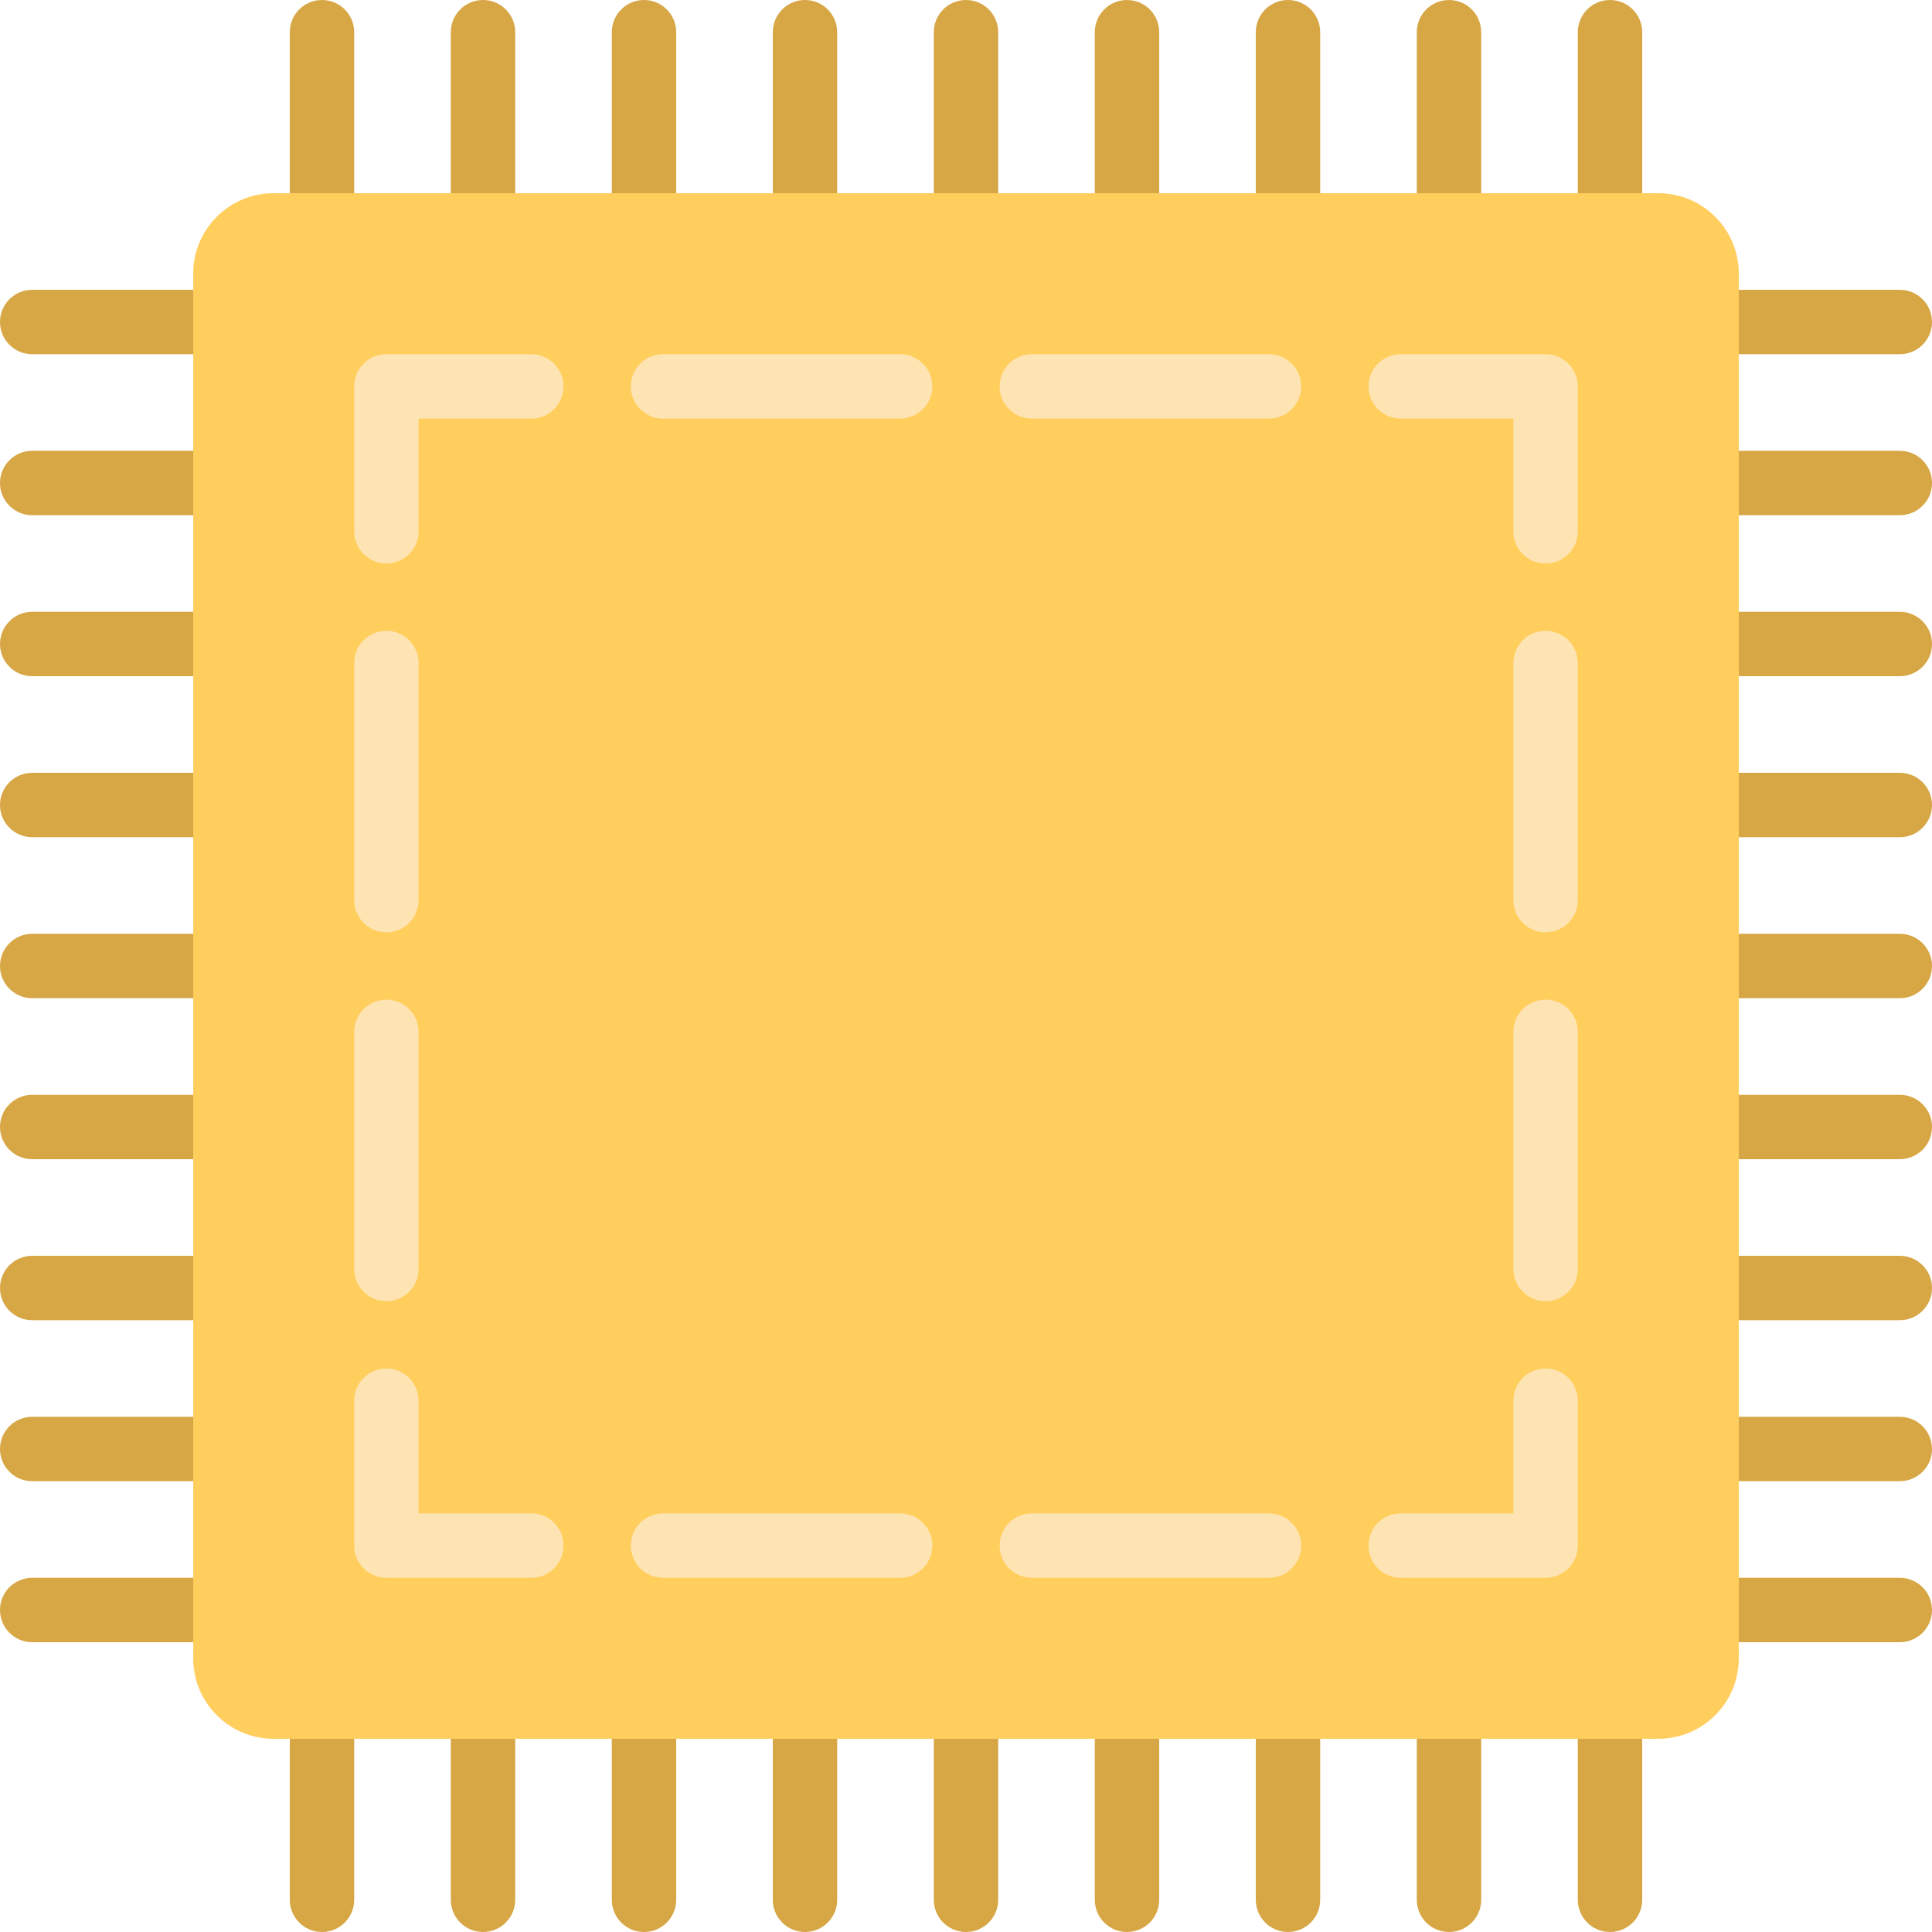 <?xml version="1.0" encoding="iso-8859-1"?>
<!-- Uploaded to: SVG Repo, www.svgrepo.com, Generator: SVG Repo Mixer Tools -->
<svg height="800px" width="800px" version="1.1" id="Layer_1" xmlns="http://www.w3.org/2000/svg" xmlns:xlink="http://www.w3.org/1999/xlink" 
	 viewBox="0 0 512 512" xml:space="preserve">
<g>
	<g>
		<path style="fill:#D7A645;" d="M85.333,59.733c-4.719,0-8.533-3.823-8.533-8.533V8.533C76.8,3.823,80.614,0,85.333,0
			c4.719,0,8.533,3.823,8.533,8.533V51.2C93.867,55.91,90.052,59.733,85.333,59.733"/>
		<path style="fill:#D7A645;" d="M128,59.733c-4.719,0-8.533-3.823-8.533-8.533V8.533C119.467,3.823,123.281,0,128,0
			c4.719,0,8.533,3.823,8.533,8.533V51.2C136.533,55.91,132.719,59.733,128,59.733"/>
		<path style="fill:#D7A645;" d="M170.667,59.733c-4.719,0-8.533-3.823-8.533-8.533V8.533c0-4.71,3.814-8.533,8.533-8.533
			c4.719,0,8.533,3.823,8.533,8.533V51.2C179.2,55.91,175.386,59.733,170.667,59.733"/>
		<path style="fill:#D7A645;" d="M213.333,59.733c-4.719,0-8.533-3.823-8.533-8.533V8.533c0-4.71,3.814-8.533,8.533-8.533
			s8.533,3.823,8.533,8.533V51.2C221.867,55.91,218.052,59.733,213.333,59.733"/>
		<path style="fill:#D7A645;" d="M256,59.733c-4.719,0-8.533-3.823-8.533-8.533V8.533C247.467,3.823,251.281,0,256,0
			c4.719,0,8.533,3.823,8.533,8.533V51.2C264.533,55.91,260.719,59.733,256,59.733"/>
		<path style="fill:#D7A645;" d="M298.667,59.733c-4.719,0-8.533-3.823-8.533-8.533V8.533c0-4.71,3.814-8.533,8.533-8.533
			c4.719,0,8.533,3.823,8.533,8.533V51.2C307.2,55.91,303.386,59.733,298.667,59.733"/>
		<path style="fill:#D7A645;" d="M341.333,59.733c-4.719,0-8.533-3.823-8.533-8.533V8.533c0-4.71,3.814-8.533,8.533-8.533
			c4.719,0,8.533,3.823,8.533,8.533V51.2C349.867,55.91,346.052,59.733,341.333,59.733"/>
		<path style="fill:#D7A645;" d="M384,59.733c-4.719,0-8.533-3.823-8.533-8.533V8.533C375.467,3.823,379.281,0,384,0
			c4.719,0,8.533,3.823,8.533,8.533V51.2C392.533,55.91,388.719,59.733,384,59.733"/>
		<path style="fill:#D7A645;" d="M426.667,59.733c-4.719,0-8.533-3.823-8.533-8.533V8.533c0-4.71,3.814-8.533,8.533-8.533
			s8.533,3.823,8.533,8.533V51.2C435.2,55.91,431.386,59.733,426.667,59.733"/>
		<path style="fill:#D7A645;" d="M85.333,512c-4.719,0-8.533-3.823-8.533-8.533V460.8c0-4.71,3.814-8.533,8.533-8.533
			c4.719,0,8.533,3.823,8.533,8.533v42.667C93.867,508.177,90.052,512,85.333,512"/>
		<path style="fill:#D7A645;" d="M128,512c-4.719,0-8.533-3.823-8.533-8.533V460.8c0-4.71,3.814-8.533,8.533-8.533
			c4.719,0,8.533,3.823,8.533,8.533v42.667C136.533,508.177,132.719,512,128,512"/>
		<path style="fill:#D7A645;" d="M170.667,512c-4.719,0-8.533-3.823-8.533-8.533V460.8c0-4.71,3.814-8.533,8.533-8.533
			c4.719,0,8.533,3.823,8.533,8.533v42.667C179.2,508.177,175.386,512,170.667,512"/>
		<path style="fill:#D7A645;" d="M213.333,512c-4.719,0-8.533-3.823-8.533-8.533V460.8c0-4.71,3.814-8.533,8.533-8.533
			s8.533,3.823,8.533,8.533v42.667C221.867,508.177,218.052,512,213.333,512"/>
		<path style="fill:#D7A645;" d="M256,512c-4.719,0-8.533-3.823-8.533-8.533V460.8c0-4.71,3.814-8.533,8.533-8.533
			c4.719,0,8.533,3.823,8.533,8.533v42.667C264.533,508.177,260.719,512,256,512"/>
		<path style="fill:#D7A645;" d="M298.667,512c-4.719,0-8.533-3.823-8.533-8.533V460.8c0-4.71,3.814-8.533,8.533-8.533
			c4.719,0,8.533,3.823,8.533,8.533v42.667C307.2,508.177,303.386,512,298.667,512"/>
		<path style="fill:#D7A645;" d="M341.333,512c-4.719,0-8.533-3.823-8.533-8.533V460.8c0-4.71,3.814-8.533,8.533-8.533
			c4.719,0,8.533,3.823,8.533,8.533v42.667C349.867,508.177,346.052,512,341.333,512"/>
		<path style="fill:#D7A645;" d="M384,512c-4.719,0-8.533-3.823-8.533-8.533V460.8c0-4.71,3.814-8.533,8.533-8.533
			c4.719,0,8.533,3.823,8.533,8.533v42.667C392.533,508.177,388.719,512,384,512"/>
		<path style="fill:#D7A645;" d="M426.667,512c-4.719,0-8.533-3.823-8.533-8.533V460.8c0-4.71,3.814-8.533,8.533-8.533
			s8.533,3.823,8.533,8.533v42.667C435.2,508.177,431.386,512,426.667,512"/>
		<path style="fill:#D7A645;" d="M503.467,93.867H460.8c-4.719,0-8.533-3.823-8.533-8.533c0-4.71,3.814-8.533,8.533-8.533h42.667
			c4.719,0,8.533,3.823,8.533,8.533C512,90.044,508.186,93.867,503.467,93.867"/>
		<path style="fill:#D7A645;" d="M503.467,136.533H460.8c-4.719,0-8.533-3.823-8.533-8.533c0-4.71,3.814-8.533,8.533-8.533h42.667
			c4.719,0,8.533,3.823,8.533,8.533C512,132.71,508.186,136.533,503.467,136.533"/>
		<path style="fill:#D7A645;" d="M503.467,179.2H460.8c-4.719,0-8.533-3.823-8.533-8.533s3.814-8.533,8.533-8.533h42.667
			c4.719,0,8.533,3.823,8.533,8.533S508.186,179.2,503.467,179.2"/>
		<path style="fill:#D7A645;" d="M503.467,221.867H460.8c-4.719,0-8.533-3.823-8.533-8.533s3.814-8.533,8.533-8.533h42.667
			c4.719,0,8.533,3.823,8.533,8.533S508.186,221.867,503.467,221.867"/>
		<path style="fill:#D7A645;" d="M503.467,264.533H460.8c-4.719,0-8.533-3.823-8.533-8.533c0-4.71,3.814-8.533,8.533-8.533h42.667
			c4.719,0,8.533,3.823,8.533,8.533C512,260.71,508.186,264.533,503.467,264.533"/>
		<path style="fill:#D7A645;" d="M503.467,307.2H460.8c-4.719,0-8.533-3.823-8.533-8.533s3.814-8.533,8.533-8.533h42.667
			c4.719,0,8.533,3.823,8.533,8.533S508.186,307.2,503.467,307.2"/>
		<path style="fill:#D7A645;" d="M503.467,349.867H460.8c-4.719,0-8.533-3.823-8.533-8.533s3.814-8.533,8.533-8.533h42.667
			c4.719,0,8.533,3.823,8.533,8.533S508.186,349.867,503.467,349.867"/>
		<path style="fill:#D7A645;" d="M503.467,392.533H460.8c-4.719,0-8.533-3.823-8.533-8.533s3.814-8.533,8.533-8.533h42.667
			c4.719,0,8.533,3.823,8.533,8.533S508.186,392.533,503.467,392.533"/>
		<path style="fill:#D7A645;" d="M503.467,435.2H460.8c-4.719,0-8.533-3.823-8.533-8.533s3.814-8.533,8.533-8.533h42.667
			c4.719,0,8.533,3.823,8.533,8.533S508.186,435.2,503.467,435.2"/>
		<path style="fill:#D7A645;" d="M51.2,93.867H8.533C3.814,93.867,0,90.044,0,85.333c0-4.71,3.814-8.533,8.533-8.533H51.2
			c4.719,0,8.533,3.823,8.533,8.533C59.733,90.044,55.919,93.867,51.2,93.867"/>
		<path style="fill:#D7A645;" d="M51.2,136.533H8.533C3.814,136.533,0,132.71,0,128c0-4.71,3.814-8.533,8.533-8.533H51.2
			c4.719,0,8.533,3.823,8.533,8.533C59.733,132.71,55.919,136.533,51.2,136.533"/>
		<path style="fill:#D7A645;" d="M51.2,179.2H8.533C3.814,179.2,0,175.377,0,170.667s3.814-8.533,8.533-8.533H51.2
			c4.719,0,8.533,3.823,8.533,8.533S55.919,179.2,51.2,179.2"/>
		<path style="fill:#D7A645;" d="M51.2,221.867H8.533c-4.719,0-8.533-3.823-8.533-8.533s3.814-8.533,8.533-8.533H51.2
			c4.719,0,8.533,3.823,8.533,8.533S55.919,221.867,51.2,221.867"/>
		<path style="fill:#D7A645;" d="M51.2,264.533H8.533C3.814,264.533,0,260.71,0,256c0-4.71,3.814-8.533,8.533-8.533H51.2
			c4.719,0,8.533,3.823,8.533,8.533C59.733,260.71,55.919,264.533,51.2,264.533"/>
		<path style="fill:#D7A645;" d="M51.2,307.2H8.533C3.814,307.2,0,303.377,0,298.667s3.814-8.533,8.533-8.533H51.2
			c4.719,0,8.533,3.823,8.533,8.533S55.919,307.2,51.2,307.2"/>
		<path style="fill:#D7A645;" d="M51.2,349.867H8.533c-4.719,0-8.533-3.823-8.533-8.533s3.814-8.533,8.533-8.533H51.2
			c4.719,0,8.533,3.823,8.533,8.533S55.919,349.867,51.2,349.867"/>
		<path style="fill:#D7A645;" d="M51.2,392.533H8.533C3.814,392.533,0,388.71,0,384s3.814-8.533,8.533-8.533H51.2
			c4.719,0,8.533,3.823,8.533,8.533S55.919,392.533,51.2,392.533"/>
		<path style="fill:#D7A645;" d="M51.2,435.2H8.533C3.814,435.2,0,431.377,0,426.667s3.814-8.533,8.533-8.533H51.2
			c4.719,0,8.533,3.823,8.533,8.533S55.919,435.2,51.2,435.2"/>
	</g>
	<path style="fill:#FFCE5D;" d="M439.467,460.8H72.533c-11.785,0-21.333-9.549-21.333-21.333V72.533
		c0-11.785,9.549-21.333,21.333-21.333h366.933c11.785,0,21.333,9.549,21.333,21.333v366.933
		C460.8,451.251,451.251,460.8,439.467,460.8"/>
	<g>
		<path style="fill:#FFE4B3;" d="M140.8,418.133h-38.4c-4.719,0-8.533-3.823-8.533-8.533v-38.4c0-4.71,3.814-8.533,8.533-8.533
			c4.719,0,8.533,3.823,8.533,8.533v29.867H140.8c4.719,0,8.533,3.823,8.533,8.533C149.333,414.31,145.519,418.133,140.8,418.133"/>
		<path style="fill:#FFE4B3;" d="M102.4,247.079c-4.719,0-8.533-3.823-8.533-8.533v-62.839c0-4.71,3.814-8.533,8.533-8.533
			c4.719,0,8.533,3.823,8.533,8.533v62.839C110.933,243.256,107.119,247.079,102.4,247.079 M102.4,344.829
			c-4.719,0-8.533-3.823-8.533-8.533v-62.839c0-4.71,3.814-8.533,8.533-8.533c4.719,0,8.533,3.823,8.533,8.533v62.839
			C110.933,341.006,107.119,344.829,102.4,344.829"/>
		<path style="fill:#FFE4B3;" d="M102.4,149.333c-4.719,0-8.533-3.823-8.533-8.533v-38.4c0-4.71,3.814-8.533,8.533-8.533h38.4
			c4.719,0,8.533,3.823,8.533,8.533c0,4.71-3.814,8.533-8.533,8.533h-29.867V140.8C110.933,145.51,107.119,149.333,102.4,149.333"/>
		<path style="fill:#FFE4B3;" d="M238.542,110.933h-62.831c-4.719,0-8.533-3.823-8.533-8.533c0-4.71,3.814-8.533,8.533-8.533h62.831
			c4.719,0,8.533,3.823,8.533,8.533C247.075,107.11,243.261,110.933,238.542,110.933 M336.291,110.933h-62.839
			c-4.719,0-8.533-3.823-8.533-8.533c0-4.71,3.814-8.533,8.533-8.533h62.839c4.719,0,8.533,3.823,8.533,8.533
			C344.824,107.11,341.01,110.933,336.291,110.933"/>
		<path style="fill:#FFE4B3;" d="M409.6,149.333c-4.719,0-8.533-3.823-8.533-8.533v-29.867H371.2c-4.719,0-8.533-3.823-8.533-8.533
			c0-4.71,3.814-8.533,8.533-8.533h38.4c4.719,0,8.533,3.823,8.533,8.533v38.4C418.133,145.51,414.319,149.333,409.6,149.333"/>
		<path style="fill:#FFE4B3;" d="M409.6,247.079c-4.719,0-8.533-3.823-8.533-8.533v-62.839c0-4.71,3.814-8.533,8.533-8.533
			c4.719,0,8.533,3.823,8.533,8.533v62.839C418.133,243.256,414.319,247.079,409.6,247.079 M409.6,344.829
			c-4.719,0-8.533-3.823-8.533-8.533v-62.839c0-4.71,3.814-8.533,8.533-8.533c4.719,0,8.533,3.823,8.533,8.533v62.839
			C418.133,341.006,414.319,344.829,409.6,344.829"/>
		<path style="fill:#FFE4B3;" d="M409.6,418.133h-38.4c-4.719,0-8.533-3.823-8.533-8.533c0-4.71,3.814-8.533,8.533-8.533h29.867
			V371.2c0-4.71,3.814-8.533,8.533-8.533c4.719,0,8.533,3.823,8.533,8.533v38.4C418.133,414.31,414.319,418.133,409.6,418.133"/>
		<path style="fill:#FFE4B3;" d="M238.55,418.133h-62.839c-4.719,0-8.533-3.823-8.533-8.533c0-4.71,3.814-8.533,8.533-8.533h62.839
			c4.719,0,8.533,3.823,8.533,8.533C247.084,414.31,243.269,418.133,238.55,418.133 M336.291,418.133H273.46
			c-4.719,0-8.533-3.823-8.533-8.533c0-4.71,3.814-8.533,8.533-8.533h62.831c4.719,0,8.533,3.823,8.533,8.533
			C344.824,414.31,341.01,418.133,336.291,418.133"/>
	</g>
</g>
</svg>